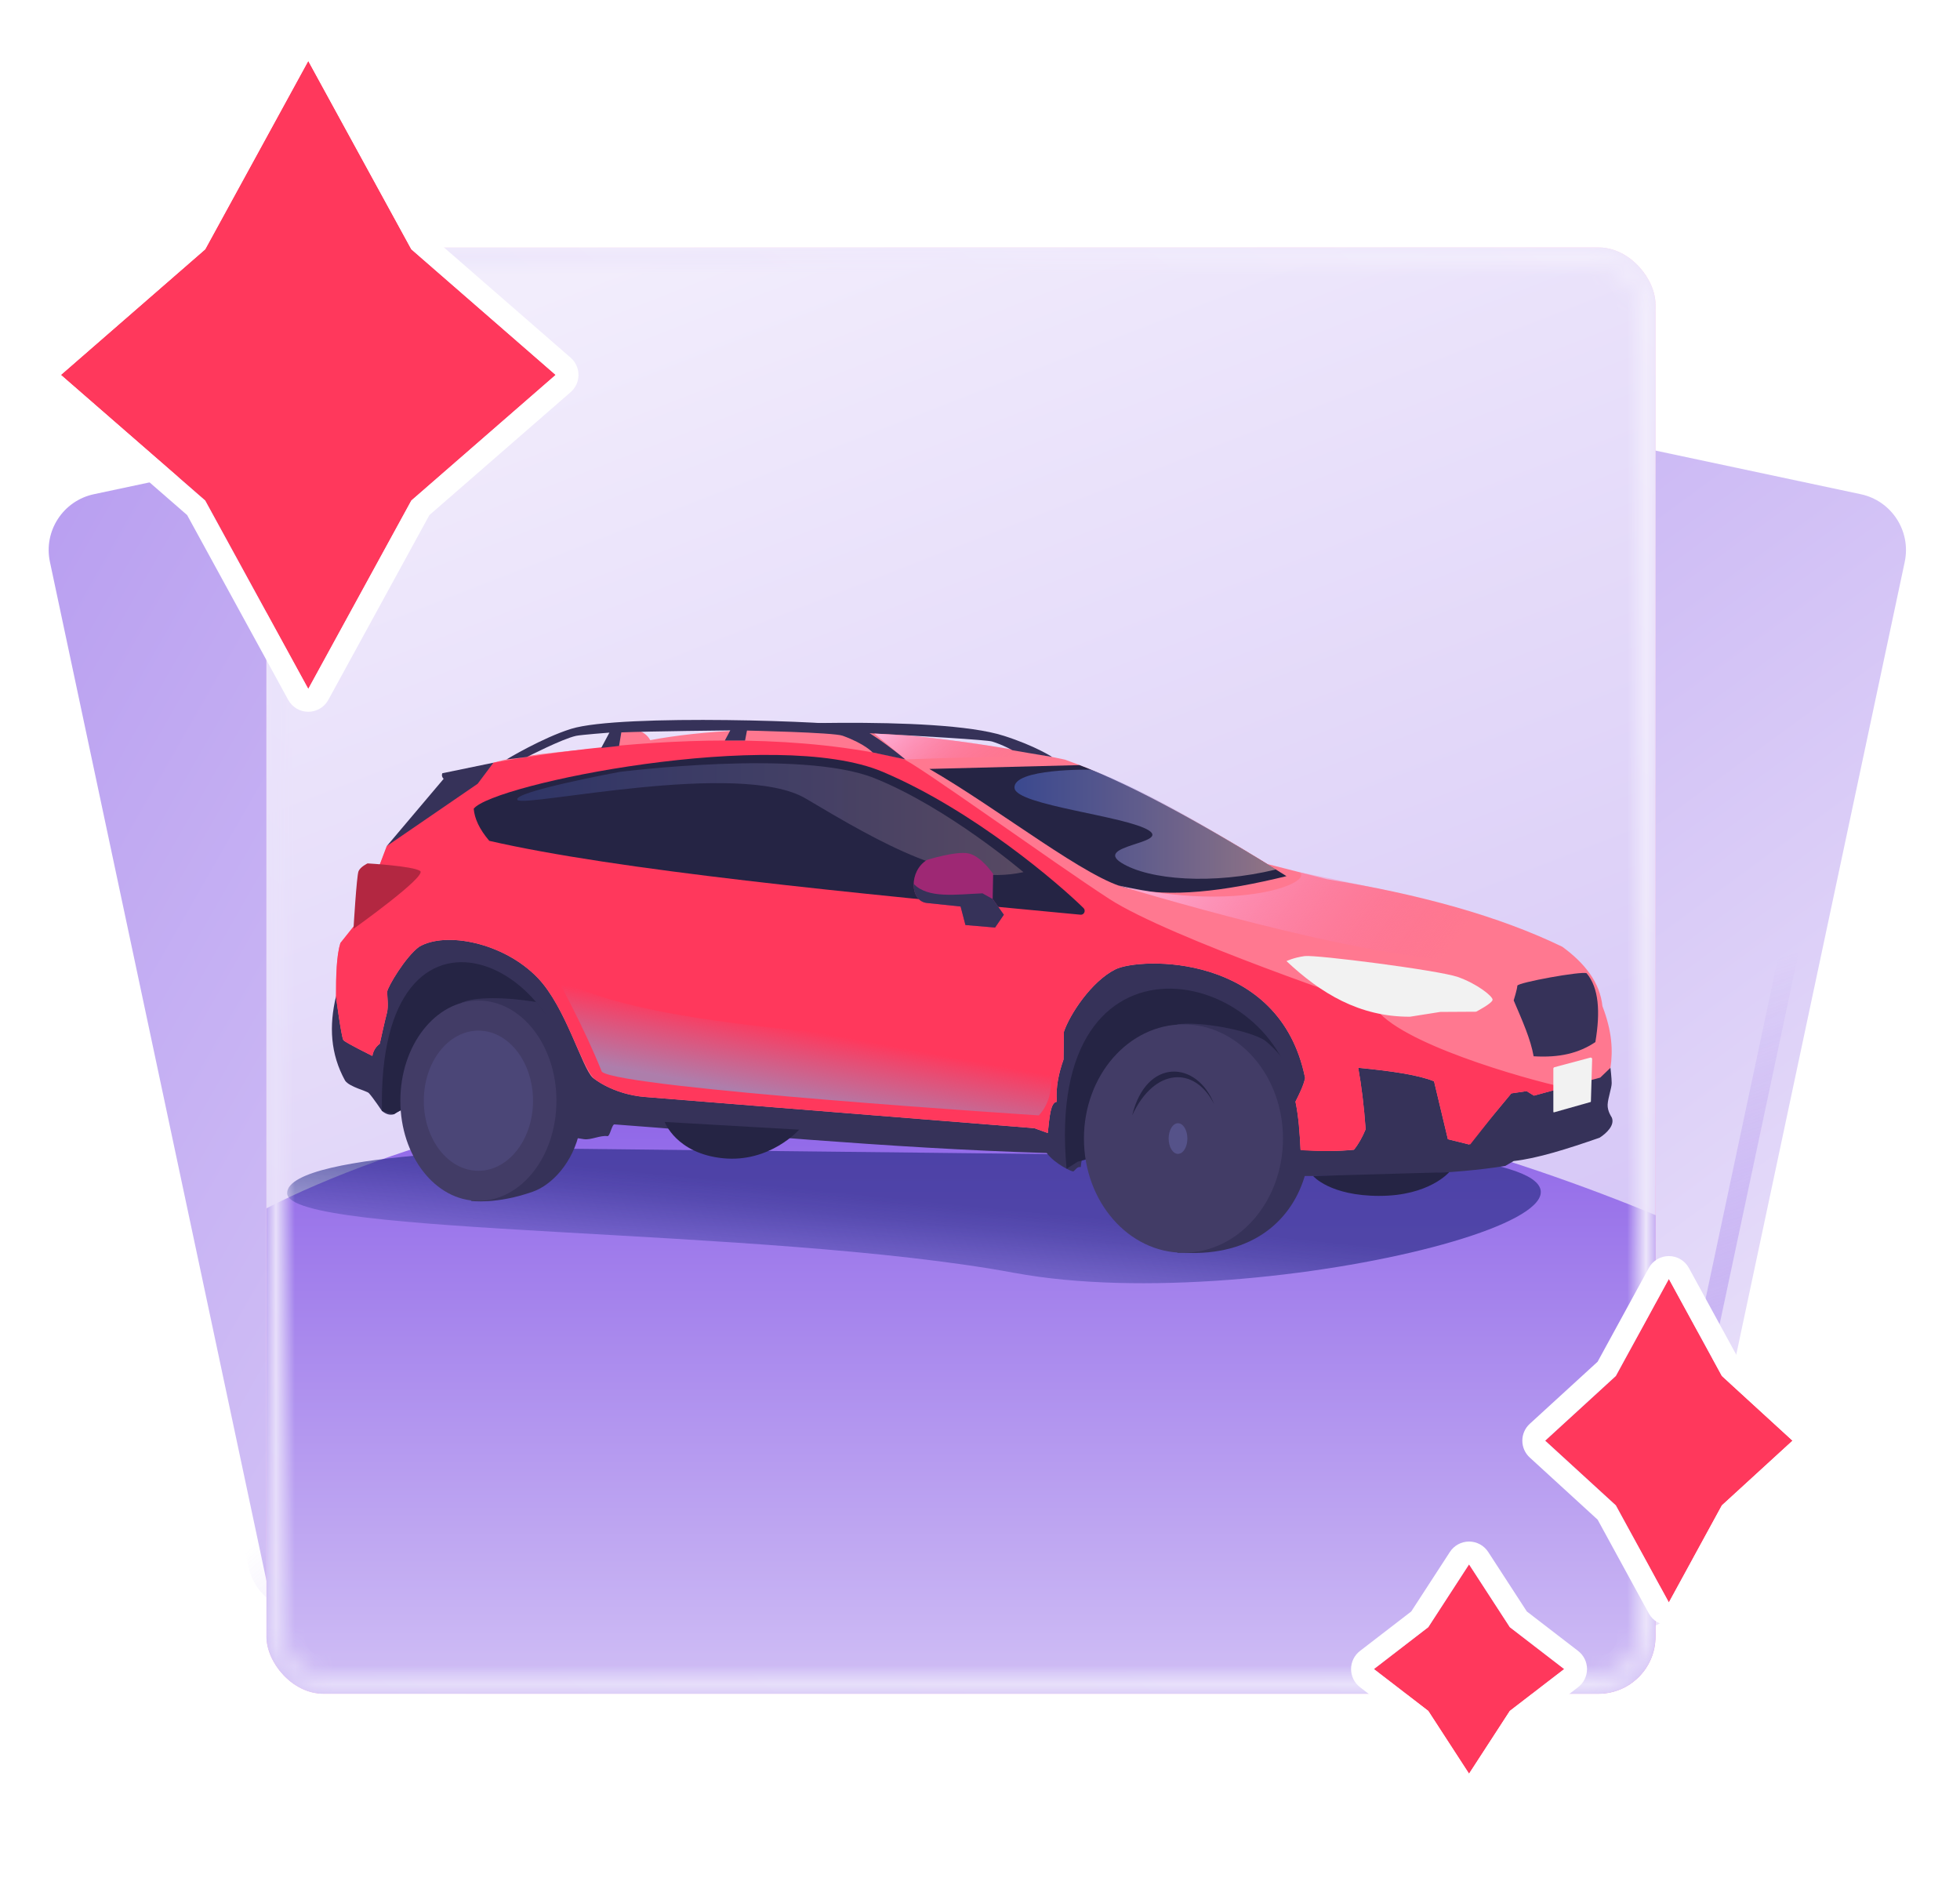 <svg width="103" height="100" viewBox="0 0 103 100" fill="none" xmlns="http://www.w3.org/2000/svg">
<g filter="url(#filter0_d_11772_9307)">
<path d="M43.34 16.675C43.685 15.055 45.278 14.02 46.899 14.365L96.784 24.968C98.405 25.313 99.439 26.906 99.095 28.526L87.66 82.325C87.315 83.945 85.722 84.98 84.102 84.635L34.216 74.032C32.595 73.687 31.561 72.094 31.905 70.474L43.34 16.675Z" fill="url(#paint0_linear_11772_9307)"/>
</g>
<path fill-rule="evenodd" clip-rule="evenodd" d="M96.576 25.946L46.691 15.343C45.61 15.113 44.548 15.803 44.319 16.883L32.883 70.681C32.654 71.762 33.343 72.824 34.424 73.054L84.309 83.657C85.39 83.887 86.452 83.197 86.681 82.117L98.117 28.319C98.346 27.238 97.657 26.176 96.576 25.946ZM46.899 14.365C45.278 14.02 43.685 15.055 43.34 16.675L31.905 70.474C31.561 72.094 32.595 73.687 34.216 74.032L84.102 84.635C85.722 84.98 87.315 83.945 87.66 82.325L99.095 28.526C99.439 26.906 98.405 25.313 96.784 24.968L46.899 14.365Z" fill="url(#paint1_linear_11772_9307)"/>
<g filter="url(#filter1_d_11772_9307)">
<path d="M1.624 28.526C1.279 26.906 2.314 25.313 3.934 24.968L53.82 14.365C55.441 14.02 57.034 15.055 57.378 16.675L68.813 70.474C69.158 72.094 68.123 73.687 66.503 74.032L16.617 84.635C14.996 84.98 13.403 83.945 13.059 82.325L1.624 28.526Z" fill="url(#paint2_linear_11772_9307)"/>
</g>
<path fill-rule="evenodd" clip-rule="evenodd" d="M54.028 15.343L4.142 25.946C3.062 26.176 2.372 27.238 2.602 28.319L14.037 82.117C14.267 83.197 15.329 83.887 16.409 83.657L66.295 73.054C67.375 72.824 68.065 71.762 67.835 70.681L56.4 16.883C56.17 15.803 55.108 15.113 54.028 15.343ZM3.934 24.968C2.314 25.313 1.279 26.906 1.624 28.526L13.059 82.325C13.403 83.945 14.996 84.98 16.617 84.635L66.503 74.032C68.123 73.687 69.158 72.094 68.813 70.474L57.378 16.675C57.034 15.055 55.441 14.02 53.82 14.365L3.934 24.968Z" fill="url(#paint3_linear_11772_9307)"/>
<g filter="url(#filter2_d_11772_9307)">
<g clip-path="url(#clip0_11772_9307)">
<rect x="14" y="12" width="73" height="76" rx="3" fill="url(#paint4_linear_11772_9307)"/>
<g clip-path="url(#clip1_11772_9307)" filter="url(#filter3_d_11772_9307)">
<rect width="74.09" height="94.457" transform="translate(14 3.314)" fill="url(#paint5_linear_11772_9307)"/>
<path d="M89.021 63.709C54.094 48.395 22.078 57.328 11.832 63.709V104.009H89.021V63.709Z" fill="url(#paint6_linear_11772_9307)"/>
<g clip-path="url(#clip2_11772_9307)">
<path style="mix-blend-mode:multiply" opacity="0.7" d="M53.312 65.884C40.135 63.435 15.089 63.992 15.089 61.695C15.089 59.398 29.91 59.359 29.91 59.359L76.6 59.882C90.949 61.837 66.489 68.332 53.312 65.883V65.884Z" fill="url(#paint7_linear_11772_9307)"/>
<path d="M84.06 58.781C82.381 59.365 80.775 59.873 79.546 60.006L79.104 60.263C76.514 60.685 72.766 60.809 68.475 60.793L56.962 59.566C56.87 59.78 56.819 60.041 56.795 60.33C56.601 60.263 56.478 60.54 56.397 60.553C56.317 60.567 55.428 60.151 55.005 59.584C46.638 59.336 37.929 58.492 32.291 58.081C32.153 58.071 32.058 58.717 31.921 58.698C31.547 58.643 31.045 58.915 30.684 58.857L21.04 57.334L20.697 57.549C20.499 57.607 20.292 57.555 20.072 57.374C20.072 57.374 19.595 56.662 19.383 56.436C19.272 56.317 18.368 56.119 18.134 55.779C17.364 54.388 17.286 52.903 17.657 51.357C38.838 35.891 69.747 45.837 84.631 55.109C84.631 55.109 84.696 55.654 84.696 55.911C84.696 56.168 84.5 56.694 84.483 57.041C84.466 57.387 84.696 57.708 84.696 57.708C84.881 58.113 84.427 58.547 84.06 58.781H84.06Z" fill="#363259"/>
<path d="M68.079 56.886L56.626 60.045L56.049 60.412C54.824 47.047 67.176 49.724 68.079 56.886Z" fill="#252444"/>
<path d="M62.192 64.825H61.873V52.826C63.049 52.646 65.669 53.142 66.48 53.676C70.494 56.945 69.587 65.22 62.192 64.825Z" fill="#363259"/>
<path d="M84.631 55.108L84.095 55.622L80.609 56.57L80.225 56.333L79.421 56.451L78.61 57.431L77.198 59.136L76.087 58.86L75.36 55.818C74.574 55.492 73.135 55.274 71.375 55.108C71.546 56.053 71.679 57.122 71.765 58.338C71.594 58.752 71.392 59.115 71.15 59.413C70.344 59.497 69.409 59.497 68.347 59.413C68.306 58.537 68.242 57.677 68.079 56.885C68.29 56.467 68.498 56.049 68.585 55.646C67.26 49.027 59.879 49.303 58.615 49.935C57.351 50.567 56.215 52.307 55.909 53.215L55.889 54.672C55.63 55.405 55.476 56.142 55.537 56.891C55.211 56.94 55.161 57.602 55.062 58.535L54.354 58.28C54.354 58.28 35.648 56.781 33.905 56.641C32.161 56.501 31.144 55.622 31.144 55.622C30.583 55.103 29.728 51.912 28.26 50.383C26.473 48.523 23.417 47.925 22.025 48.748C21.298 49.28 20.355 50.886 20.348 51.111C20.342 51.336 20.425 51.888 20.331 52.23C20.237 52.573 19.956 53.845 19.956 53.845C19.779 53.98 19.63 54.162 19.565 54.484C19.565 54.484 18.156 53.784 18.049 53.659C17.942 53.533 17.657 51.357 17.657 51.357C17.655 50.24 17.686 49.201 17.887 48.553L18.922 47.249L19.982 44.366L20.327 43.458C22.081 42.101 23.689 40.828 25.053 40.063L25.501 39.561L25.934 39.075C27.038 38.732 29.342 38.503 31.758 38.286L32.392 37.067C33.166 37.246 33.883 37.345 34.171 37.891C39.71 36.85 48.308 37.278 55.971 38.916C59.123 40.052 62.763 42.037 66.623 44.406L69.726 45.196C74.636 45.987 78.803 47.15 82.102 48.747C83.297 49.621 84.08 50.634 84.21 51.869C84.723 53.206 84.765 54.218 84.631 55.108L84.631 55.108Z" fill="#FF7890"/>
<path d="M82.194 56.139L80.609 56.57L80.225 56.333L79.421 56.452L78.54 57.513L78.499 57.566L78.497 57.568L77.263 59.134L77.206 59.128H77.205L77.159 59.124L76.089 58.857L75.362 55.816C74.576 55.489 73.136 55.271 71.377 55.105C71.377 55.106 71.377 55.107 71.377 55.108C71.548 56.051 71.681 57.12 71.767 58.334C71.766 58.335 71.766 58.336 71.766 58.337C71.75 58.375 71.733 58.414 71.716 58.451C71.701 58.485 71.687 58.518 71.671 58.552C71.667 58.559 71.664 58.568 71.66 58.575C71.645 58.608 71.63 58.64 71.614 58.672C71.579 58.743 71.542 58.813 71.505 58.881C71.466 58.949 71.428 59.015 71.388 59.079C71.368 59.11 71.347 59.142 71.326 59.172C71.298 59.214 71.269 59.254 71.241 59.293C71.225 59.313 71.21 59.334 71.195 59.354C71.179 59.372 71.165 59.39 71.151 59.408C70.361 59.491 69.383 59.511 68.346 59.432C68.326 59.012 68.3 58.596 68.261 58.188L68.265 58.161H68.263C68.221 57.721 68.163 57.293 68.079 56.883C68.29 56.465 68.498 56.047 68.585 55.644C67.26 49.025 59.879 49.301 58.615 49.932C57.351 50.565 56.215 52.305 55.909 53.213L55.889 54.67C55.63 55.403 55.476 56.14 55.537 56.889C55.211 56.938 55.161 57.6 55.062 58.532L54.354 58.278C54.354 58.278 35.648 56.779 33.905 56.639C32.843 56.554 32.051 56.195 31.594 55.927C31.593 55.926 31.591 55.925 31.589 55.924C31.578 55.918 31.568 55.912 31.558 55.906C31.517 55.88 31.478 55.854 31.443 55.831C31.435 55.825 31.426 55.82 31.418 55.814C31.281 55.721 31.208 55.658 31.208 55.658C30.926 55.397 30.521 54.451 30.049 53.388H30.046C30.046 53.388 30.044 53.382 30.043 53.379C30.014 53.316 29.986 53.253 29.957 53.189C29.956 53.186 29.955 53.184 29.953 53.181C29.895 53.052 29.834 52.922 29.773 52.79C29.739 52.719 29.705 52.646 29.67 52.574C29.637 52.509 29.606 52.443 29.572 52.377C29.572 52.376 29.571 52.374 29.57 52.372C29.54 52.313 29.511 52.254 29.48 52.195C29.474 52.183 29.468 52.172 29.462 52.16C29.429 52.098 29.396 52.036 29.363 51.974C29.362 51.973 29.362 51.972 29.361 51.97C29.326 51.905 29.29 51.841 29.254 51.776C29.05 51.416 28.831 51.073 28.594 50.769C28.551 50.714 28.507 50.66 28.463 50.608H28.462C28.419 50.555 28.375 50.505 28.329 50.455C28.307 50.43 28.284 50.406 28.26 50.382C26.473 48.522 23.418 47.924 22.026 48.746C21.298 49.279 20.355 50.885 20.349 51.11C20.343 51.335 20.425 51.887 20.331 52.229C20.238 52.572 19.957 53.844 19.957 53.844C19.78 53.978 19.631 54.161 19.566 54.483C19.566 54.483 19.256 54.329 18.917 54.152C18.894 54.141 18.871 54.129 18.848 54.117C18.814 54.099 18.779 54.081 18.745 54.063C18.723 54.051 18.699 54.039 18.677 54.027C18.664 54.02 18.65 54.014 18.637 54.007C18.617 53.995 18.597 53.985 18.576 53.974C18.519 53.944 18.464 53.913 18.413 53.885C18.384 53.869 18.357 53.854 18.332 53.839C18.315 53.83 18.298 53.82 18.282 53.811C18.275 53.807 18.269 53.803 18.262 53.8C18.259 53.798 18.256 53.795 18.253 53.794C18.218 53.772 18.189 53.753 18.165 53.737C18.164 53.736 18.161 53.735 18.159 53.733C18.137 53.717 18.057 53.666 18.049 53.656C17.974 53.568 17.811 52.488 17.72 51.843C17.715 51.803 17.71 51.766 17.705 51.731C17.676 51.52 17.657 51.381 17.657 51.381C17.655 50.264 17.686 49.199 17.887 48.551L18.689 47.548L19.982 44.364L20.327 43.456C20.977 42.953 21.616 42.467 22.233 42.015C23.279 41.249 24.259 40.582 25.116 40.099L25.934 39.074C26.317 39.016 27.883 38.715 30.148 38.434C30.657 38.371 31.201 38.309 31.774 38.251C36.082 37.814 42.066 37.599 47.408 38.857C47.981 38.995 55.359 44.332 58.287 46.229C61.491 48.306 72.245 51.917 72.245 51.917C73.445 53.803 80.181 55.706 82.195 56.137L82.194 56.139Z" fill="#FF385C"/>
<path d="M30.106 57.606C30.575 49.48 19.809 44.646 20.072 57.374L20.696 57.548C22.525 56.362 26.237 56.906 30.106 57.607V57.606Z" fill="#252444"/>
<path d="M28.189 51.653C26.222 51.332 24.734 51.418 24.199 51.715L24.755 52.203V62.1C24.755 62.1 26.079 62.297 28.012 61.612C29.944 60.928 32.582 56.998 28.189 51.653H28.189Z" fill="#363259"/>
<path d="M25.141 62.099C27.406 62.099 29.242 59.743 29.242 56.837C29.242 53.93 27.406 51.574 25.141 51.574C22.876 51.574 21.039 53.93 21.039 56.837C21.039 59.743 22.876 62.099 25.141 62.099Z" fill="#423C66"/>
<path d="M25.141 60.519C26.726 60.519 28.011 58.87 28.011 56.837C28.011 54.803 26.726 53.154 25.141 53.154C23.556 53.154 22.271 54.803 22.271 56.837C22.271 58.87 23.556 60.519 25.141 60.519Z" fill="#4B4677"/>
<path d="M77.569 52.16L75.691 52.171L74.094 52.423C71.429 52.432 69.404 51.188 67.606 49.501C67.606 49.501 67.977 49.316 68.565 49.237C69.153 49.159 75.601 49.981 76.61 50.335C77.619 50.689 78.437 51.343 78.437 51.528C78.437 51.712 77.569 52.16 77.569 52.16Z" fill="#F2F2F2"/>
<path d="M83.838 53.757C82.956 54.345 81.958 54.582 80.594 54.502C80.436 53.6 80.01 52.655 79.546 51.566C79.546 51.566 79.731 50.974 79.738 50.794C79.745 50.629 83.134 50.014 83.378 50.139C84.02 50.904 84.109 52.152 83.838 53.757Z" fill="#363259"/>
<path d="M62.192 64.824C65.08 64.824 67.422 62.138 67.422 58.825C67.422 55.512 65.08 52.826 62.192 52.826C59.303 52.826 56.962 55.512 56.962 58.825C56.962 62.138 59.303 64.824 62.192 64.824Z" fill="#423C66"/>
<path d="M72.494 61.838C69.879 61.838 69.008 60.794 69.008 60.794L76.155 60.591C76.155 60.591 75.108 61.837 72.494 61.837V61.838Z" fill="#252444"/>
<path d="M34.929 57.952C34.929 57.952 35.539 59.616 38 59.86C40.461 60.103 41.996 58.358 41.996 58.358L34.929 57.952Z" fill="#252444"/>
<path d="M67.607 45.037C64.293 45.847 61.525 46.172 59.268 45.671C57.211 45.262 52.554 41.547 48.838 39.403L56.726 39.202C59.589 40.285 63.584 42.499 67.607 45.038V45.037Z" fill="#252444"/>
<path d="M67.049 44.687C63.735 45.496 60.38 45.247 58.927 44.334C57.474 43.421 61.427 43.325 60.382 42.641C59.209 41.873 53.421 41.32 53.315 40.413C53.191 39.364 57.334 39.441 57.334 39.441C60.197 40.524 63.638 42.554 67.049 44.687Z" fill="url(#paint8_linear_11772_9307)"/>
<path d="M56.785 47.063C56.971 47.081 57.075 46.846 56.94 46.713C55.676 45.467 51.178 41.582 46.382 39.553C40.749 37.17 25.871 40.203 24.894 41.495C24.938 42.009 25.189 42.567 25.712 43.181C32.359 44.71 44.635 45.921 56.785 47.063H56.785Z" fill="#252444"/>
<path opacity="0.46" d="M53.783 44.827C50.243 45.595 46.327 43.327 42.349 40.963C38.887 38.905 27.52 41.45 27.192 41.032C26.866 40.616 32.551 39.561 32.551 39.561C32.551 39.561 42.082 38.341 45.946 39.886C49.809 41.431 53.783 44.827 53.783 44.827Z" fill="url(#paint9_linear_11772_9307)"/>
<path d="M52.753 47.064L52.293 47.737L50.735 47.605L50.48 46.632L48.717 46.447C47.807 46.358 47.751 44.769 48.717 44.183C48.717 44.183 50.225 43.709 50.889 43.841C51.552 43.973 52.191 44.92 52.191 44.92L52.166 46.237L52.753 47.065V47.064Z" fill="#9E2874"/>
<path d="M52.753 47.064L52.293 47.737L50.735 47.605L50.48 46.632L48.717 46.447C48.243 46.4 48 45.947 48.014 45.44C48.756 46.231 50.261 45.994 51.631 45.94L52.165 46.237L52.753 47.065L52.753 47.064Z" fill="#363259"/>
<path d="M22.076 44.762C21.673 44.501 19.317 44.367 19.317 44.367C19.317 44.367 18.942 44.542 18.841 44.778C18.741 45.014 18.576 47.805 18.576 47.805C18.576 47.805 22.479 45.023 22.076 44.762Z" fill="#B32741"/>
<path d="M25.099 40.186L25.933 39.075L23.246 39.63C23.246 39.63 23.166 39.773 23.313 39.925L20.326 43.457L25.098 40.185L25.099 40.186Z" fill="#363259"/>
<path d="M27.691 38.776C27.691 38.776 29.566 37.814 30.28 37.663C30.526 37.611 32.025 37.495 32.025 37.495L31.595 38.3L32.533 38.196L32.651 37.483C34.179 37.421 38.375 37.379 38.375 37.379L38.091 37.911H39.154L39.254 37.387C39.254 37.387 43.802 37.486 44.276 37.657C45.459 38.086 45.854 38.535 45.854 38.535L47.584 38.904C47.584 38.904 45.78 37.423 45.01 37.172C44.24 36.92 32.613 36.486 30.01 37.298C28.494 37.771 26.618 38.904 26.618 38.904L27.691 38.775V38.776Z" fill="#363259"/>
<path d="M55.292 38.776C55.292 38.776 54.415 38.194 52.753 37.663C49.205 36.528 38.34 37.149 38.34 37.149C38.34 37.149 51.573 37.79 52.134 37.962C52.696 38.133 53.205 38.423 53.205 38.423L55.292 38.775V38.776Z" fill="#363259"/>
<path style="mix-blend-mode:multiply" opacity="0.7" d="M54.593 57.607C54.593 57.607 32.74 56.198 31.629 55.32C30.708 53.001 29.242 50.345 29.242 50.345C33.889 53.202 47.584 53.37 55.455 54.416C55.076 55.418 55.548 56.565 54.592 57.606L54.593 57.607Z" fill="url(#paint10_linear_11772_9307)"/>
<path d="M82.103 48.748C82.103 48.748 82.962 49.413 77.429 49.484C71.896 49.555 58.764 45.525 58.764 45.525C65.294 46.981 69.069 45.329 68.276 44.827C73.354 45.856 78.389 46.91 82.102 48.748H82.103Z" fill="url(#paint11_linear_11772_9307)"/>
<path d="M47.585 38.905C50.39 38.801 53.038 38.703 55.972 38.916C53.735 38.434 49.587 37.702 45.946 37.547L47.585 38.904V38.905Z" fill="url(#paint12_linear_11772_9307)"/>
<path d="M83.603 56.88L83.669 54.649C83.671 54.597 83.623 54.557 83.574 54.571L81.686 55.077C81.653 55.085 81.63 55.117 81.63 55.152V57.421C81.63 57.44 81.647 57.453 81.665 57.448L83.583 56.906C83.595 56.903 83.603 56.892 83.603 56.88H83.603Z" fill="#F2F2F2"/>
<path d="M61.905 59.63C62.177 59.63 62.398 59.269 62.398 58.825C62.398 58.38 62.177 58.02 61.905 58.02C61.634 58.02 61.413 58.38 61.413 58.825C61.413 59.269 61.634 59.63 61.905 59.63Z" fill="#555289"/>
<path d="M59.498 57.606C60.239 54.554 62.916 54.725 63.807 57.027C62.794 54.987 60.649 55.102 59.498 57.606Z" fill="#252444"/>
</g>
<mask id="path-38-inside-1_11772_9307" fill="white">
<path fill-rule="evenodd" clip-rule="evenodd" d="M84 13H17C15.895 13 15 13.895 15 15V85C15 86.105 15.895 87 17 87H84C85.105 87 86 86.105 86 85V15C86 13.895 85.105 13 84 13ZM17 12C15.343 12 14 13.343 14 15V85C14 86.657 15.343 88 17 88H84C85.657 88 87 86.657 87 85V15C87 13.343 85.657 12 84 12H17Z"/>
</mask>
<path d="M17 14H84V12H17V14ZM16 15C16 14.448 16.448 14 17 14V12C15.343 12 14 13.343 14 15H16ZM16 85V15H14V85H16ZM17 86C16.448 86 16 85.552 16 85H14C14 86.657 15.343 88 17 88V86ZM84 86H17V88H84V86ZM85 85C85 85.552 84.552 86 84 86V88C85.657 88 87 86.657 87 85H85ZM85 15V85H87V15H85ZM84 14C84.552 14 85 14.448 85 15H87C87 13.343 85.657 12 84 12V14ZM15 15C15 13.895 15.895 13 17 13V11C14.791 11 13 12.791 13 15H15ZM15 85V15H13V85H15ZM17 87C15.895 87 15 86.105 15 85H13C13 87.209 14.791 89 17 89V87ZM84 87H17V89H84V87ZM86 85C86 86.105 85.105 87 84 87V89C86.209 89 88 87.209 88 85H86ZM86 15V85H88V15H86ZM84 13C85.105 13 86 13.895 86 15H88C88 12.791 86.209 11 84 11V13ZM17 13H84V11H17V13Z" fill="url(#paint13_linear_11772_9307)" mask="url(#path-38-inside-1_11772_9307)"/>
</g>
</g>
</g>
<path d="M10.783 13.1L16.2 3.2L21.617 13.1L29.2 19.7L21.617 26.3L16.2 36.2L10.783 26.3L3.2 19.7L10.783 13.1Z" fill="#FF385C"/>
<path fill-rule="evenodd" clip-rule="evenodd" d="M16.2 2C16.639 2 17.042 2.239 17.253 2.624L22.566 12.336L29.988 18.795C30.25 19.023 30.4 19.353 30.4 19.7C30.4 20.047 30.25 20.377 29.988 20.605L22.566 27.064L17.253 36.776C17.042 37.161 16.639 37.4 16.2 37.4C15.761 37.4 15.358 37.161 15.147 36.776L9.834 27.064L2.412 20.605C2.15 20.377 2 20.047 2 19.7C2 19.353 2.15 19.023 2.412 18.795L9.834 12.336L15.147 2.624C15.358 2.239 15.761 2 16.2 2ZM10.783 13.1L3.2 19.7L10.783 26.3L16.2 36.2L21.617 26.3L29.2 19.7L21.617 13.1L16.2 3.2L10.783 13.1Z" fill="white"/>
<path d="M75.057 85.5L77.2 82.2L79.343 85.5L82.2 87.7L79.343 89.9L77.2 93.2L75.057 89.9L72.2 87.7L75.057 85.5Z" fill="#FF385C"/>
<path fill-rule="evenodd" clip-rule="evenodd" d="M77.2 81C77.606 81 77.985 81.206 78.206 81.546L80.237 84.674L82.932 86.749C83.227 86.976 83.4 87.328 83.4 87.7C83.4 88.072 83.227 88.424 82.932 88.651L80.237 90.726L78.206 93.853C77.985 94.194 77.606 94.4 77.2 94.4C76.794 94.4 76.415 94.194 76.194 93.853L74.162 90.726L71.468 88.651C71.173 88.424 71 88.072 71 87.7C71 87.328 71.173 86.976 71.468 86.749L74.162 84.674L76.194 81.546C76.415 81.206 76.794 81 77.2 81ZM75.057 85.5L72.2 87.7L75.057 89.9L77.2 93.2L79.343 89.9L82.2 87.7L79.343 85.5L77.2 82.2L75.057 85.5Z" fill="white"/>
<path d="M84.914 72.3L87.7 67.2L90.486 72.3L94.2 75.7L90.486 79.1L87.7 84.2L84.914 79.1L81.2 75.7L84.914 72.3Z" fill="#FF385C"/>
<path fill-rule="evenodd" clip-rule="evenodd" d="M87.7 66C88.139 66 88.543 66.24 88.753 66.625L91.443 71.55L95.01 74.815C95.259 75.042 95.4 75.363 95.4 75.7C95.4 76.037 95.259 76.358 95.01 76.585L91.443 79.85L88.753 84.775C88.543 85.16 88.139 85.4 87.7 85.4C87.261 85.4 86.857 85.16 86.647 84.775L83.957 79.85L80.39 76.585C80.141 76.358 80 76.037 80 75.7C80 75.363 80.141 75.042 80.39 74.815L83.957 71.55L86.647 66.625C86.857 66.24 87.261 66 87.7 66ZM84.914 72.3L81.2 75.7L84.914 79.1L87.7 84.2L90.486 79.1L94.2 75.7L90.486 72.3L87.7 67.2L84.914 72.3Z" fill="white"/>
<defs>
<filter id="filter0_d_11772_9307" x="30.839" y="13.299" width="71.322" height="74.403" filterUnits="userSpaceOnUse" color-interpolation-filters="sRGB">
<feFlood flood-opacity="0" result="BackgroundImageFix"/>
<feColorMatrix in="SourceAlpha" type="matrix" values="0 0 0 0 0 0 0 0 0 0 0 0 0 0 0 0 0 0 127 0" result="hardAlpha"/>
<feOffset dx="1" dy="1"/>
<feGaussianBlur stdDeviation="1"/>
<feComposite in2="hardAlpha" operator="out"/>
<feColorMatrix type="matrix" values="0 0 0 0 0.431 0 0 0 0 0 0 0 0 0 0.773 0 0 0 0.25 0"/>
<feBlend mode="normal" in2="BackgroundImageFix" result="effect1_dropShadow_11772_9307"/>
<feBlend mode="normal" in="SourceGraphic" in2="effect1_dropShadow_11772_9307" result="shape"/>
</filter>
<filter id="filter1_d_11772_9307" x="0.558" y="13.299" width="71.322" height="74.403" filterUnits="userSpaceOnUse" color-interpolation-filters="sRGB">
<feFlood flood-opacity="0" result="BackgroundImageFix"/>
<feColorMatrix in="SourceAlpha" type="matrix" values="0 0 0 0 0 0 0 0 0 0 0 0 0 0 0 0 0 0 127 0" result="hardAlpha"/>
<feOffset dx="1" dy="1"/>
<feGaussianBlur stdDeviation="1"/>
<feComposite in2="hardAlpha" operator="out"/>
<feColorMatrix type="matrix" values="0 0 0 0 0.431 0 0 0 0 0 0 0 0 0 0.773 0 0 0 0.25 0"/>
<feBlend mode="normal" in2="BackgroundImageFix" result="effect1_dropShadow_11772_9307"/>
<feBlend mode="normal" in="SourceGraphic" in2="effect1_dropShadow_11772_9307" result="shape"/>
</filter>
<filter id="filter2_d_11772_9307" x="13" y="12" width="75" height="78" filterUnits="userSpaceOnUse" color-interpolation-filters="sRGB">
<feFlood flood-opacity="0" result="BackgroundImageFix"/>
<feColorMatrix in="SourceAlpha" type="matrix" values="0 0 0 0 0 0 0 0 0 0 0 0 0 0 0 0 0 0 127 0" result="hardAlpha"/>
<feOffset dy="1"/>
<feGaussianBlur stdDeviation="0.5"/>
<feComposite in2="hardAlpha" operator="out"/>
<feColorMatrix type="matrix" values="0 0 0 0 0.431 0 0 0 0 0 0 0 0 0 0.773 0 0 0 0.25 0"/>
<feBlend mode="normal" in2="BackgroundImageFix" result="effect1_dropShadow_11772_9307"/>
<feBlend mode="normal" in="SourceGraphic" in2="effect1_dropShadow_11772_9307" result="shape"/>
</filter>
<filter id="filter3_d_11772_9307" x="10" y="-0.686" width="82.09" height="102.457" filterUnits="userSpaceOnUse" color-interpolation-filters="sRGB">
<feFlood flood-opacity="0" result="BackgroundImageFix"/>
<feColorMatrix in="SourceAlpha" type="matrix" values="0 0 0 0 0 0 0 0 0 0 0 0 0 0 0 0 0 0 127 0" result="hardAlpha"/>
<feOffset/>
<feGaussianBlur stdDeviation="2"/>
<feComposite in2="hardAlpha" operator="out"/>
<feColorMatrix type="matrix" values="0 0 0 0 0.432 0 0 0 0 0 0 0 0 0 0.771 0 0 0 0.25 0"/>
<feBlend mode="normal" in2="BackgroundImageFix" result="effect1_dropShadow_11772_9307"/>
<feBlend mode="normal" in="SourceGraphic" in2="effect1_dropShadow_11772_9307" result="shape"/>
</filter>
<linearGradient id="paint0_linear_11772_9307" x1="107.779" y1="81.13" x2="37.482" y2="-14.678" gradientUnits="userSpaceOnUse">
<stop stop-color="#F2EDFC"/>
<stop offset="1" stop-color="#A888ED"/>
</linearGradient>
<linearGradient id="paint1_linear_11772_9307" x1="92.719" y1="92.186" x2="80.765" y2="54.306" gradientUnits="userSpaceOnUse">
<stop stop-color="#C8B4F4"/>
<stop offset="1" stop-color="#8B60E7" stop-opacity="0"/>
</linearGradient>
<linearGradient id="paint2_linear_11772_9307" x1="86.708" y1="61.199" x2="-16.48" y2="2.267" gradientUnits="userSpaceOnUse">
<stop stop-color="#F2EDFC"/>
<stop offset="1" stop-color="#A888ED"/>
</linearGradient>
<linearGradient id="paint3_linear_11772_9307" x1="77.446" y1="77.424" x2="51.118" y2="47.682" gradientUnits="userSpaceOnUse">
<stop stop-color="#C8B4F4"/>
<stop offset="1" stop-color="#8B60E7" stop-opacity="0"/>
</linearGradient>
<linearGradient id="paint4_linear_11772_9307" x1="3.305" y1="12" x2="57.338" y2="104.899" gradientUnits="userSpaceOnUse">
<stop stop-color="#FFEEF5"/>
<stop offset="1" stop-color="#F7B5E4"/>
</linearGradient>
<linearGradient id="paint5_linear_11772_9307" x1="25.605" y1="6.514" x2="62.489" y2="101.344" gradientUnits="userSpaceOnUse">
<stop stop-color="#F2EDFC"/>
<stop offset="1" stop-color="#C8B4F4"/>
</linearGradient>
<linearGradient id="paint6_linear_11772_9307" x1="50.427" y1="55.253" x2="50.427" y2="104.009" gradientUnits="userSpaceOnUse">
<stop stop-color="#8B60E7"/>
<stop offset="1" stop-color="#F2EDFC"/>
</linearGradient>
<linearGradient id="paint7_linear_11772_9307" x1="47.352" y1="68.77" x2="48.03" y2="62.089" gradientUnits="userSpaceOnUse">
<stop stop-color="#2C4499" stop-opacity="0"/>
<stop offset="0.09" stop-color="#2C4197" stop-opacity="0.11"/>
<stop offset="0.53" stop-color="#2D3791" stop-opacity="0.59"/>
<stop offset="0.84" stop-color="#2E318D" stop-opacity="0.89"/>
<stop offset="1" stop-color="#2F2F8C"/>
</linearGradient>
<linearGradient id="paint8_linear_11772_9307" x1="53.312" y1="42.308" x2="67.049" y2="42.308" gradientUnits="userSpaceOnUse">
<stop stop-color="#5C81FF" stop-opacity="0.4"/>
<stop offset="1" stop-color="#FFC5C5" stop-opacity="0.5"/>
</linearGradient>
<linearGradient id="paint9_linear_11772_9307" x1="27.179" y1="42.042" x2="53.783" y2="42.042" gradientUnits="userSpaceOnUse">
<stop stop-color="#5C81FF" stop-opacity="0.4"/>
<stop offset="1" stop-color="#FFC5C5" stop-opacity="0.5"/>
</linearGradient>
<linearGradient id="paint10_linear_11772_9307" x1="42.262" y1="53.1" x2="41.574" y2="56.804" gradientUnits="userSpaceOnUse">
<stop stop-color="#8B9CCE" stop-opacity="0"/>
<stop offset="1" stop-color="#8B9CCE"/>
</linearGradient>
<linearGradient id="paint11_linear_11772_9307" x1="56.073" y1="46.318" x2="70.397" y2="56.806" gradientUnits="userSpaceOnUse">
<stop stop-color="#FFC0E9"/>
<stop offset="1" stop-color="#F66495" stop-opacity="0"/>
</linearGradient>
<linearGradient id="paint12_linear_11772_9307" x1="44.792" y1="37.986" x2="49.2" y2="42.692" gradientUnits="userSpaceOnUse">
<stop stop-color="#FFC0E9"/>
<stop offset="1" stop-color="#F66495" stop-opacity="0"/>
</linearGradient>
<linearGradient id="paint13_linear_11772_9307" x1="14" y1="86.443" x2="75.921" y2="5.121" gradientUnits="userSpaceOnUse">
<stop stop-color="#E5DCFA"/>
<stop offset="1" stop-color="#F2EDFC"/>
</linearGradient>
<clipPath id="clip0_11772_9307">
<rect x="14" y="12" width="73" height="76" rx="3" fill="white"/>
</clipPath>
<clipPath id="clip1_11772_9307">
<rect width="74.09" height="94.457" fill="white" transform="translate(14 3.314)"/>
</clipPath>
<clipPath id="clip2_11772_9307">
<rect width="74.09" height="31.486" fill="white" transform="translate(15.089 35.886)"/>
</clipPath>
</defs>
</svg>
